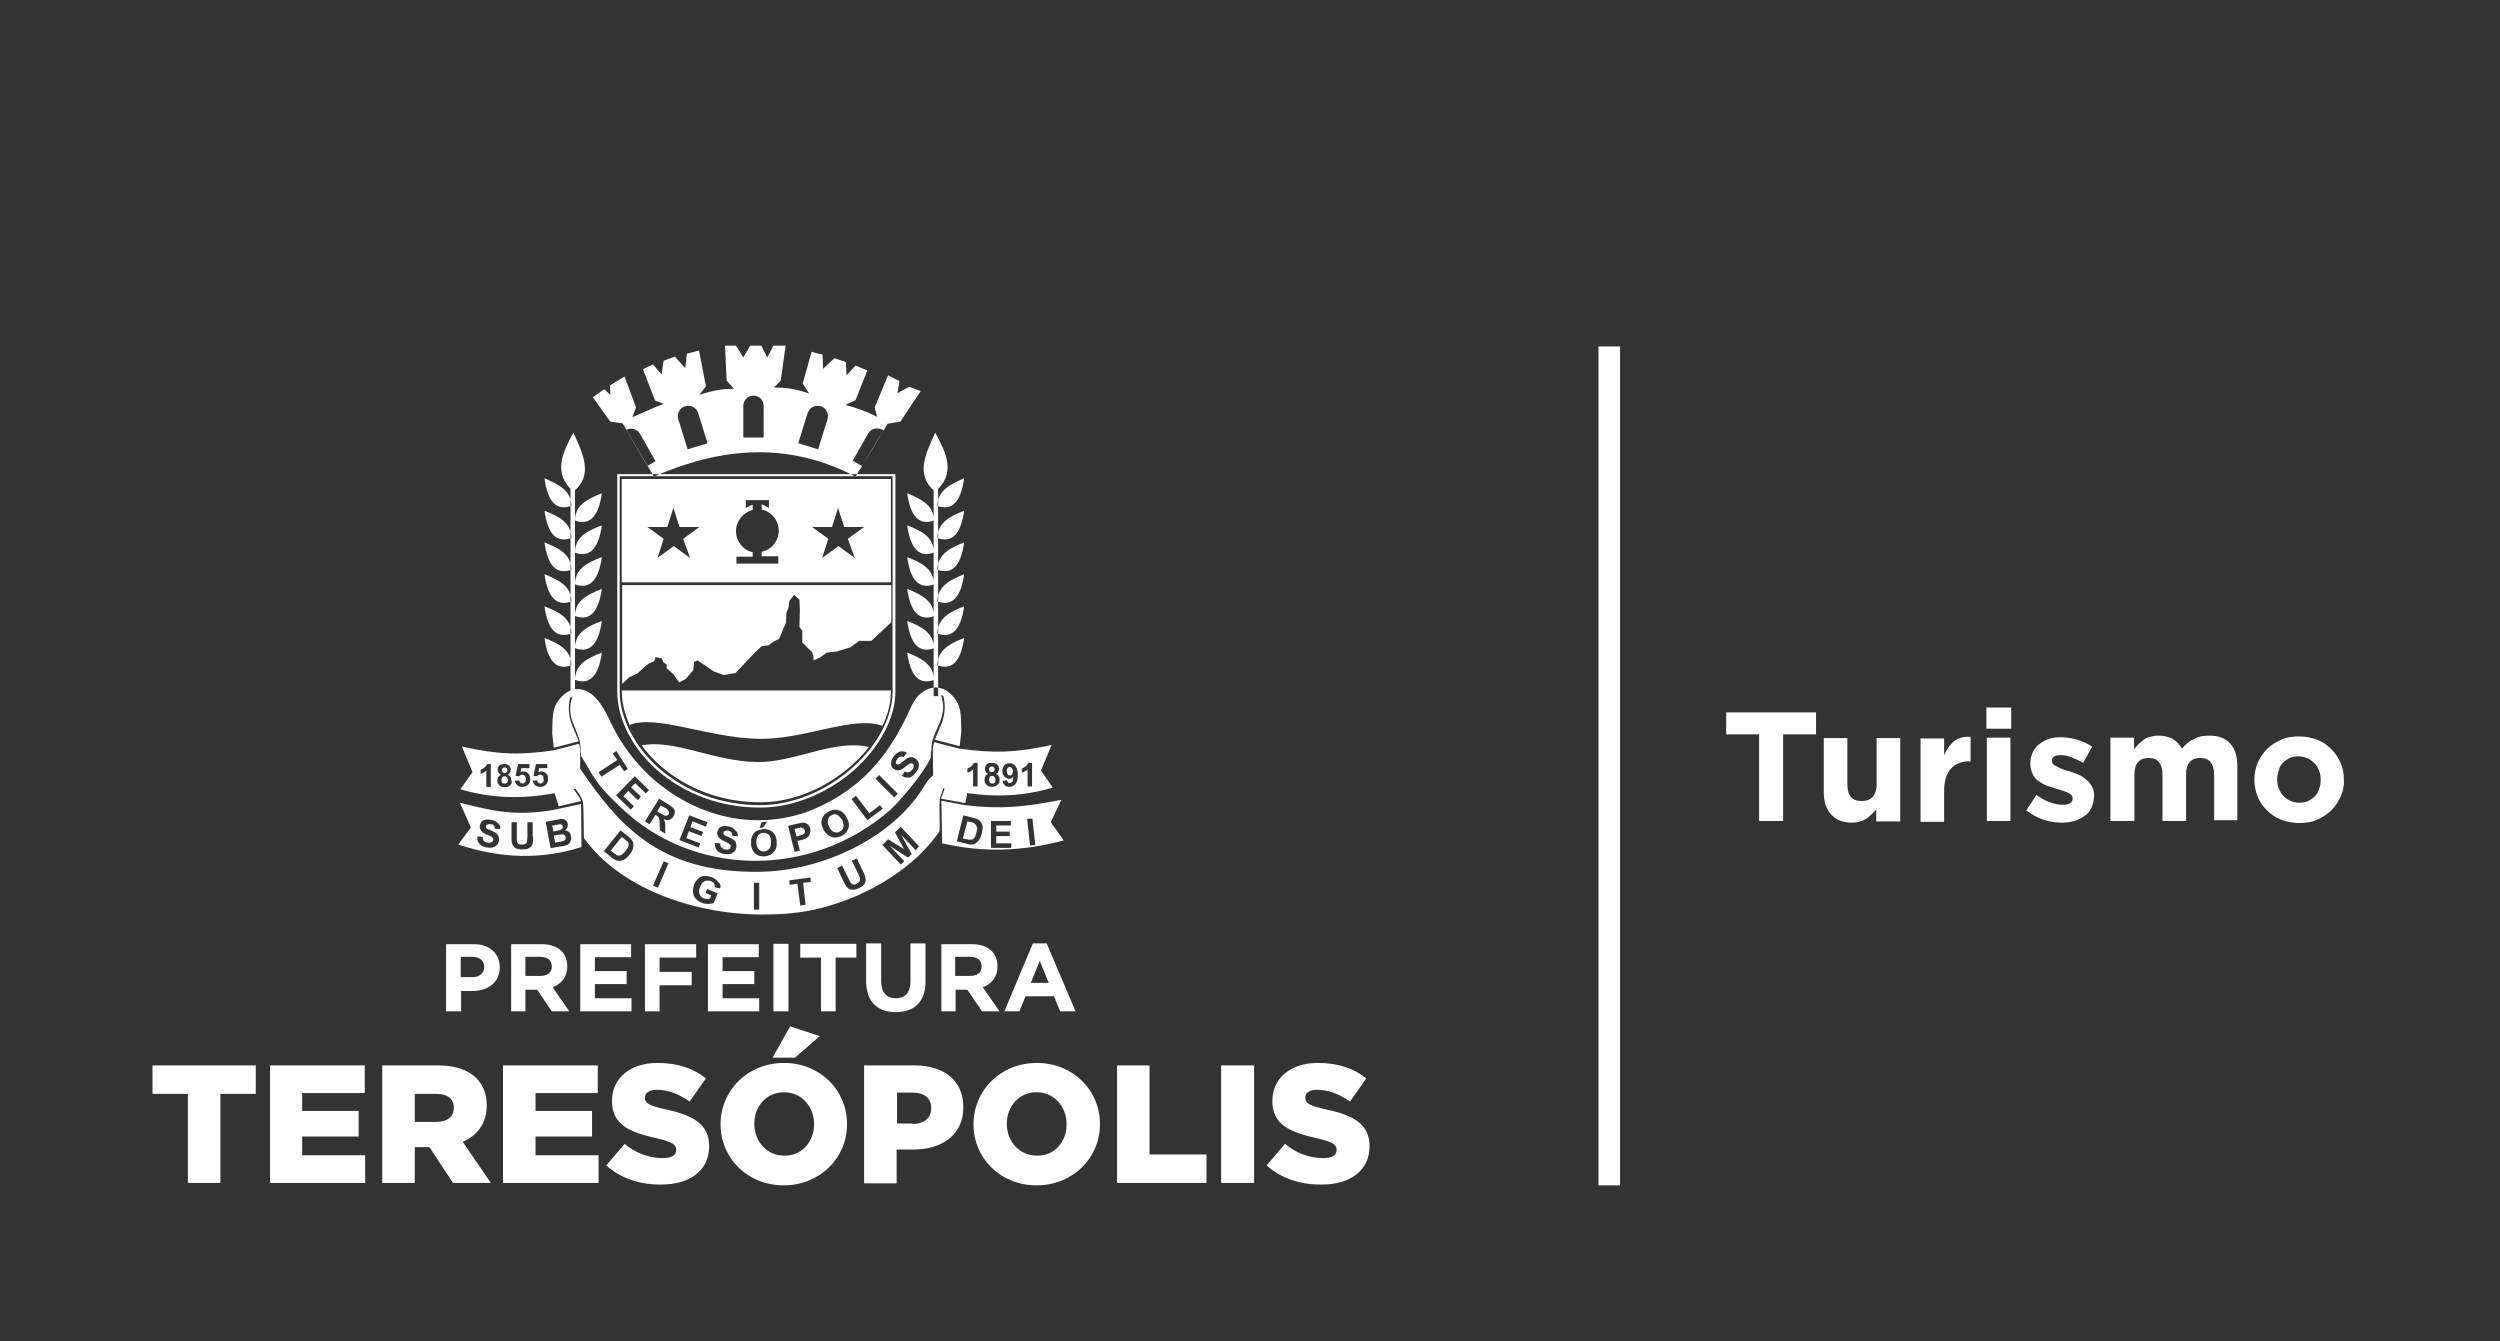 <svg xmlns="http://www.w3.org/2000/svg" xmlns:xlink="http://www.w3.org/1999/xlink" id="Modo_de_isolamento" x="0px" y="0px" viewBox="0 0 614.8 329.9" style="enable-background:new 0 0 614.8 329.9;" xml:space="preserve"><rect x="0" y="0" width="614.8" height="329.9" fill="#333333" stroke="none"/> <style type="text/css"> .st0{fill:#FFFFFF;} </style> <g> <g> <path class="st0" d="M438.5,180.6v21.3h-5.9v-21.3h-8.1v-5.4h22.1v5.4H438.5z"></path> </g> <g> <path class="st0" d="M461.4,201.9V199c-0.3,0.4-0.7,0.9-1.1,1.2c-0.4,0.4-0.8,0.8-1.3,1.1s-1,0.6-1.6,0.7c-0.6,0.2-1.2,0.3-2,0.3 c-2.2,0-3.9-0.7-5.1-2c-1.2-1.3-1.8-3.2-1.8-5.6v-13.2h5.8v11.4c0,1.4,0.3,2.4,0.9,3.1c0.6,0.7,1.5,1,2.6,1s2-0.3,2.7-1 c0.6-0.7,1-1.7,1-3.1v-11.4h5.8v20.5H461.4z"></path> <path class="st0" d="M484.4,187.2c-1.9,0-3.5,0.6-4.6,1.8c-1.1,1.2-1.7,3-1.7,5.5v7.6h-5.8v-20.5h5.8v4.1c0.6-1.4,1.4-2.5,2.4-3.4 c1-0.8,2.4-1.2,4.1-1.1v6.1H484.4z"></path> <path class="st0" d="M488.5,179.2v-5.2h6.1v5.2H488.5z M488.6,201.9v-20.5h5.8v20.5H488.6z"></path> <path class="st0" d="M514.3,198.7c-0.4,0.8-0.9,1.5-1.7,2s-1.5,0.9-2.5,1.2c-1,0.3-2,0.4-3.1,0.4c-1.5,0-2.9-0.2-4.4-0.7 c-1.5-0.5-3-1.3-4.3-2.3l2.5-3.8c1.1,0.8,2.2,1.4,3.3,1.8c1.1,0.4,2.1,0.6,3.1,0.6c0.8,0,1.5-0.1,1.9-0.4c0.4-0.3,0.6-0.6,0.6-1.1 v-0.1c0-0.3-0.1-0.6-0.3-0.8c-0.2-0.2-0.5-0.4-0.9-0.6c-0.4-0.2-0.8-0.3-1.4-0.5c-0.5-0.2-1-0.3-1.6-0.5c-0.7-0.2-1.4-0.5-2.2-0.7 c-0.7-0.3-1.4-0.7-2-1.1c-0.6-0.5-1.1-1-1.4-1.7s-0.6-1.5-0.6-2.5v-0.1c0-1,0.2-2,0.6-2.8s0.9-1.5,1.6-2c0.7-0.6,1.5-1,2.4-1.3 s1.9-0.4,2.9-0.4c1.3,0,2.6,0.2,4,0.6s2.6,1,3.7,1.7l-2.2,4c-1-0.6-2-1-3-1.4s-1.8-0.5-2.6-0.5c-0.7,0-1.2,0.1-1.6,0.4 c-0.4,0.3-0.5,0.6-0.5,1v0.1c0,0.3,0.1,0.5,0.3,0.7c0.2,0.2,0.5,0.4,0.9,0.6c0.4,0.2,0.8,0.4,1.3,0.6c0.5,0.2,1,0.4,1.6,0.5 c0.7,0.2,1.4,0.5,2.2,0.8s1.4,0.7,2,1.2c0.6,0.5,1.1,1,1.5,1.7c0.4,0.7,0.6,1.5,0.6,2.4v0.1C514.9,196.9,514.7,197.8,514.3,198.7z "></path> <path class="st0" d="M544.5,201.9v-11.4c0-1.4-0.3-2.4-0.9-3.1c-0.6-0.7-1.4-1-2.5-1s-2,0.3-2.6,1c-0.6,0.7-0.9,1.7-0.9,3.1v11.4 h-5.8v-11.4c0-1.4-0.3-2.4-0.9-3.1c-0.6-0.7-1.4-1-2.5-1c-1.1,0-2,0.3-2.6,1c-0.6,0.7-0.9,1.7-0.9,3.1v11.4H519v-20.5h5.8v2.9 c0.3-0.4,0.7-0.9,1.1-1.3c0.4-0.4,0.8-0.7,1.3-1.1s1-0.6,1.6-0.7c0.6-0.2,1.3-0.3,2-0.3c1.3,0,2.5,0.3,3.5,0.8 c1,0.6,1.7,1.4,2.3,2.4c0.9-1.1,1.9-1.9,3-2.4c1.1-0.6,2.3-0.8,3.7-0.8c2.2,0,3.9,0.6,5.1,1.9c1.2,1.3,1.8,3.1,1.8,5.6v13.3H544.5 z"></path> <path class="st0" d="M575.6,195.9c-0.6,1.3-1.3,2.4-2.3,3.4c-1,1-2.2,1.7-3.5,2.3s-2.8,0.8-4.4,0.8c-1.6,0-3-0.3-4.4-0.8 c-1.3-0.5-2.5-1.3-3.5-2.3c-1-1-1.8-2.1-2.3-3.4s-0.8-2.7-0.8-4.1v-0.1c0-1.5,0.3-2.9,0.8-4.1c0.6-1.3,1.3-2.4,2.3-3.4 c1-1,2.2-1.7,3.5-2.3c1.3-0.6,2.8-0.8,4.4-0.8c1.6,0,3,0.3,4.4,0.8c1.3,0.5,2.5,1.3,3.5,2.3c1,1,1.7,2.1,2.3,3.4 c0.6,1.3,0.8,2.7,0.8,4.1v0.1C576.5,193.2,576.2,194.6,575.6,195.9z M570.7,191.7c0-0.8-0.1-1.5-0.4-2.2c-0.3-0.7-0.6-1.3-1.1-1.8 s-1.1-0.9-1.7-1.2c-0.7-0.3-1.4-0.5-2.2-0.5c-0.8,0-1.6,0.1-2.2,0.4c-0.6,0.3-1.2,0.7-1.7,1.2c-0.5,0.5-0.8,1.1-1,1.8 c-0.2,0.7-0.4,1.4-0.4,2.2v0.1c0,0.8,0.1,1.5,0.4,2.2c0.3,0.7,0.6,1.3,1.1,1.8s1,0.9,1.7,1.2c0.6,0.3,1.4,0.5,2.2,0.5 c0.8,0,1.6-0.1,2.2-0.4c0.6-0.3,1.2-0.7,1.7-1.2s0.8-1.1,1-1.8C570.6,193.3,570.7,192.6,570.7,191.7L570.7,191.7z"></path> </g> <rect x="393.1" y="85.2" class="st0" width="5.3" height="206.3"></rect> <path class="st0" d="M253.5,241.7l2.2-5.4l2.2,5.4H253.5z M247,248.7h3.7l1.5-3.7h7l1.5,3.7h3.8l-7.1-16.7h-3.4L247,248.7z M234.9,240.1v-4.8h3.6c1.8,0,2.9,0.8,2.9,2.4v0c0,1.4-1,2.3-2.8,2.3H234.9z M231.3,248.7h3.7v-5.3h2.9l3.6,5.3h4.3l-4.1-5.9 c2.1-0.8,3.6-2.5,3.6-5.1v0c0-1.6-0.5-2.9-1.4-3.8c-1.1-1.1-2.7-1.7-4.8-1.7h-7.6V248.7z M220.3,248.9c4.5,0,7.3-2.5,7.3-7.5v-9.4 h-3.7v9.5c0,2.6-1.4,4-3.6,4c-2.2,0-3.6-1.4-3.6-4.1v-9.4h-3.7v9.5C213.1,246.4,215.8,248.9,220.3,248.9z M201.8,248.7h3.7v-13.2 h5.1v-3.4h-13.8v3.4h5.1V248.7z M190.2,248.7h3.7v-16.6h-3.7V248.7z M174.1,248.7h12.6v-3.2h-9v-3.5h7.8v-3.2h-7.8v-3.4h8.9v-3.2 h-12.5V248.7z M158.5,248.7h3.7v-6.4h7.9v-3.3h-7.9v-3.5h9v-3.3h-12.6V248.7z M142.7,248.7h12.6v-3.2h-9v-3.5h7.8v-3.2h-7.8v-3.4 h8.9v-3.2h-12.5V248.7z M129.2,240.1v-4.8h3.6c1.8,0,2.9,0.8,2.9,2.4v0c0,1.4-1,2.3-2.8,2.3H129.2z M125.5,248.7h3.7v-5.3h2.9 l3.6,5.3h4.3l-4.1-5.9c2.1-0.8,3.6-2.5,3.6-5.1v0c0-1.6-0.5-2.9-1.4-3.8c-1.1-1.1-2.7-1.7-4.8-1.7h-7.6V248.7z M113.3,240.4v-5.1 h2.8c1.8,0,3,0.9,3,2.5v0c0,1.4-1.1,2.5-2.9,2.5H113.3z M109.7,248.7h3.7v-5h2.8c3.7,0,6.7-2,6.7-5.8v0c0-3.4-2.4-5.7-6.4-5.7h-6.8 V248.7z M136.3,184.5c-8.8,1.3-14,1-22.7-0.9l2.6,6.3l-3,4.2c10.3,3,19.2,2.2,29.4-0.4l0.1-9.3l-0.3-1.5L136.3,184.5z M120.7,193.5 L120.7,193.5h-1.1v-4c-0.4,0.4-0.9,0.6-1.4,0.8v-1c0.3-0.1,0.6-0.3,0.9-0.5c0.3-0.3,0.6-0.6,0.7-0.9h0.9V193.5z M125.5,193.1 L125.5,193.1c-0.3,0.3-0.8,0.5-1.3,0.5c-0.5,0-0.9-0.1-1.3-0.4c-0.4-0.3-0.6-0.8-0.6-1.3c0-0.3,0.1-0.6,0.2-0.8 c0.2-0.3,0.4-0.4,0.7-0.6c-0.3-0.1-0.5-0.3-0.6-0.5c-0.1-0.2-0.2-0.4-0.2-0.7c0-0.4,0.1-0.8,0.4-1c0.3-0.3,0.7-0.4,1.2-0.4 c0.5,0,0.9,0.1,1.2,0.4c0.3,0.3,0.4,0.6,0.4,1c0,0.3-0.1,0.5-0.2,0.7c-0.1,0.2-0.3,0.4-0.6,0.5c0.3,0.1,0.5,0.3,0.7,0.5 c0.2,0.2,0.2,0.5,0.2,0.8C126,192.3,125.8,192.8,125.5,193.1z M130,192.8L130,192.8c-0.4,0.5-0.9,0.7-1.5,0.7 c-0.5,0-0.9-0.1-1.3-0.4c-0.3-0.3-0.5-0.7-0.6-1.1l1.1-0.1c0,0.2,0.1,0.4,0.3,0.6c0.2,0.1,0.3,0.2,0.5,0.2c0.2,0,0.4-0.1,0.6-0.3 c0.2-0.2,0.2-0.5,0.2-0.8c0-0.3-0.1-0.6-0.2-0.8c-0.2-0.2-0.4-0.3-0.6-0.3c-0.3,0-0.6,0.1-0.8,0.4l-0.9-0.1l0.6-2.9h2.8v1h-2 l-0.2,1c0.2-0.1,0.5-0.2,0.7-0.2c0.5,0,0.9,0.2,1.2,0.5c0.3,0.3,0.5,0.8,0.5,1.4C130.4,192.1,130.3,192.5,130,192.8z M134.4,192.8 L134.4,192.8c-0.4,0.5-0.9,0.7-1.5,0.7c-0.5,0-0.9-0.1-1.3-0.4c-0.3-0.3-0.5-0.7-0.6-1.1l1.1-0.1c0,0.2,0.1,0.4,0.3,0.6 c0.1,0.1,0.3,0.2,0.5,0.2c0.2,0,0.4-0.1,0.6-0.3c0.2-0.2,0.2-0.5,0.2-0.8c0-0.3-0.1-0.6-0.2-0.8c-0.2-0.2-0.4-0.3-0.6-0.3 c-0.3,0-0.6,0.1-0.8,0.4l-0.9-0.1l0.6-2.9h2.8v1h-2l-0.2,1c0.2-0.1,0.5-0.2,0.7-0.2c0.5,0,0.9,0.2,1.2,0.5c0.3,0.3,0.5,0.8,0.5,1.4 C134.8,192.1,134.6,192.5,134.4,192.8z M231.4,170.9l0.6,0.3c1.1,4.7-0.8,7.3-2.1,10.7l6.1,1.6l0.4-3.5c-0.1-3.2,0.1-5.8-1.3-7.8 c-2.6-3.8-5.9-3.8-8.5-1.8c-1.2,0.9-2.1,2.3-2.8,4c-5.4,12-12.7,20.5-25.7,25.4c-3.7,1.2-7.5,1.9-11.3,1.9 c-13.7,0.2-28.9-8.1-36.5-23.8c-1.3-2.8-2.7-5.5-4.7-7.1c-2.6-2-5.9-2-8.5,1.8c-1.4,2-1.2,4.6-1.3,7.8l0.4,3.5l6.1-1.6 c-1.2-3.4-3.2-6-2.1-10.7l0.6-0.3c-1.7,4.5,0.7,7.1,1.7,10.7c0.3,1,0.3,2.8,0.4,3.9c1.7,2.7,3.1,5.6,5.3,8.1c1.3,1.5,2.8,3,4.2,4.3 c17.8,17.4,46.9,18,66.5,0.9c2.4-2.2,8-8.7,9.9-12.7c0.2-0.4,0-1.4,0.2-1.7c0.1-1,0.1-2.1,0.4-3C230.7,178,233,175.4,231.4,170.9z M187.3,202.2L187.3,202.2l1.4-0.1l-1.1,1.4l-0.8,0.1L187.3,202.2z M147.9,191L147.9,191l-0.7-1.1l4.6-3l-1.1-1.6l0.9-0.6l2.8,4.4 l-0.9,0.6l-1.1-1.6L147.9,191z M156.9,196.8L156.9,196.8l-2.4-2.3l-1.2,1.3l2.6,2.5l-0.8,0.8l-3.6-3.5l4.6-4.7l3.5,3.4l-0.8,0.8 l-2.6-2.5l-1,1l2.4,2.3L156.9,196.8z M165.6,200.8L165.6,200.8c-0.3,0.4-0.6,0.7-1,0.8c-0.4,0.1-0.9,0.1-1.4-0.2 c0.2,0.3,0.3,0.6,0.3,0.8c0.1,0.3,0.1,0.7,0.1,1.3l0,1.5l-1.3-0.8l-0.1-1.7c0-0.6,0-1-0.1-1.2c0-0.2-0.1-0.3-0.2-0.4 c-0.1-0.1-0.3-0.3-0.5-0.4l-0.2-0.1l-1.5,2.3l-1.1-0.7l3.5-5.6l2.4,1.5c0.6,0.4,1,0.7,1.2,1c0.2,0.3,0.3,0.6,0.3,0.9 C165.9,200.1,165.8,200.4,165.6,200.8z M173.6,203.3L173.6,203.3l-3.3-1.3l-0.5,1.4l3.1,1.2l-0.4,1l-3.1-1.2l-0.6,1.7l3.4,1.3 l-0.4,1l-4.7-1.8l2.4-6.1l4.5,1.7L173.6,203.3z M181.4,205.7L181.4,205.7l-1.3-0.2c0-0.3-0.1-0.6-0.2-0.8c-0.2-0.2-0.4-0.3-0.8-0.4 c-0.4-0.1-0.7,0-0.9,0.1c-0.2,0.1-0.2,0.2-0.3,0.4c0,0.2,0,0.3,0.1,0.4c0.1,0.2,0.5,0.4,1.1,0.6c0.6,0.3,1.1,0.5,1.3,0.7 c0.3,0.2,0.5,0.5,0.6,0.8c0.1,0.3,0.1,0.7,0.1,1.1c-0.1,0.4-0.2,0.7-0.5,1c-0.3,0.3-0.6,0.5-1,0.6c-0.4,0.1-0.9,0.1-1.5,0 c-0.8-0.1-1.4-0.4-1.8-0.9c-0.4-0.5-0.5-1.1-0.5-1.8l1.3,0.1c0,0.4,0.1,0.8,0.3,1c0.2,0.2,0.5,0.4,0.9,0.5c0.4,0.1,0.8,0,1-0.1 c0.2-0.1,0.4-0.3,0.4-0.6c0-0.2,0-0.3-0.1-0.4c-0.1-0.1-0.2-0.2-0.4-0.4c-0.1-0.1-0.5-0.2-1-0.5c-0.7-0.3-1.1-0.6-1.4-0.9 c-0.3-0.4-0.5-0.9-0.4-1.4c0.1-0.3,0.2-0.6,0.4-0.9c0.2-0.3,0.5-0.4,0.9-0.5c0.4-0.1,0.8-0.1,1.3,0c0.8,0.1,1.4,0.4,1.7,0.9 C181.4,204.6,181.5,205.1,181.4,205.7z M190.3,209.5L190.3,209.5c-0.5,0.6-1.3,1-2.2,1.1c-1,0.1-1.8-0.2-2.4-0.7 c-0.6-0.6-1-1.4-1-2.4c0-0.7,0-1.2,0.2-1.7c0.1-0.3,0.3-0.7,0.5-0.9c0.2-0.3,0.5-0.5,0.8-0.6c0.4-0.2,0.9-0.3,1.4-0.4 c1-0.1,1.8,0.2,2.4,0.7c0.6,0.6,1,1.4,1,2.4C191.1,208,190.9,208.8,190.3,209.5z M199.2,204.9L199.2,204.9 c-0.1,0.3-0.2,0.6-0.4,0.8c-0.2,0.2-0.4,0.4-0.6,0.5c-0.3,0.1-0.7,0.3-1.3,0.4l-0.8,0.2l0.6,2.4l-1.3,0.3l-1.6-6.4l2.1-0.5 c0.8-0.2,1.3-0.3,1.6-0.3c0.4,0,0.7,0.1,1.1,0.4c0.3,0.3,0.6,0.6,0.7,1.2C199.3,204.3,199.3,204.6,199.2,204.9z M208.6,203.8 L208.6,203.8c-0.3,0.8-0.8,1.4-1.7,1.8c-0.9,0.4-1.7,0.5-2.5,0.2c-0.8-0.3-1.4-0.9-1.9-1.8c-0.3-0.6-0.5-1.2-0.5-1.6 c0-0.4,0-0.7,0.2-1.1c0.1-0.4,0.3-0.7,0.5-0.9c0.3-0.3,0.7-0.6,1.2-0.9c0.9-0.4,1.7-0.5,2.5-0.2c0.8,0.3,1.4,0.9,1.9,1.9 C208.8,202.1,208.9,203,208.6,203.8z M213.3,201.7L213.3,201.7l-3.9-5.2l1.1-0.8l3.3,4.3l2.6-2l0.7,0.9L213.3,201.7z M219.9,196.1 L219.9,196.1l-4.6-4.6l0.9-0.9l4.6,4.6L219.9,196.1z M225.9,188.7L225.9,188.7c-0.1,0.4-0.3,0.8-0.7,1.3c-0.5,0.7-1,1.1-1.6,1.2 c-0.6,0.1-1.2,0-1.8-0.4l0.7-1.1c0.4,0.2,0.7,0.3,1,0.2c0.3-0.1,0.6-0.3,0.8-0.6c0.3-0.3,0.4-0.7,0.4-0.9c0-0.3-0.1-0.5-0.3-0.6 c-0.1-0.1-0.3-0.1-0.4-0.1c-0.1,0-0.3,0.1-0.5,0.2c-0.1,0.1-0.4,0.3-0.9,0.7c-0.6,0.5-1,0.7-1.4,0.8c-0.5,0.1-1,0-1.4-0.3 c-0.3-0.2-0.5-0.5-0.6-0.8c-0.1-0.3-0.1-0.7,0-1.1c0.1-0.4,0.3-0.8,0.6-1.2c0.5-0.7,1-1,1.6-1.2c0.5-0.1,1.1,0,1.6,0.3l-0.8,1.1 c-0.3-0.2-0.6-0.2-0.8-0.1c-0.2,0.1-0.5,0.2-0.7,0.5c-0.2,0.3-0.4,0.6-0.4,0.9c0,0.2,0.1,0.3,0.2,0.4c0.1,0.1,0.3,0.1,0.4,0.1 c0.2,0,0.6-0.3,1.1-0.7c0.5-0.4,0.9-0.7,1.2-0.9c0.3-0.1,0.6-0.2,1-0.2c0.3,0,0.7,0.2,1,0.4c0.3,0.2,0.5,0.5,0.7,0.9 C226,187.9,226,188.3,225.9,188.7z M205.9,200.4c-0.5-0.2-0.9-0.2-1.4,0.1c-0.5,0.2-0.8,0.6-0.9,1.1c-0.1,0.5,0,1.1,0.3,1.7 c0.3,0.7,0.7,1.1,1.2,1.3c0.5,0.2,1,0.2,1.4-0.1c0.5-0.2,0.8-0.6,0.9-1.1c0.1-0.5,0-1.1-0.3-1.8 C206.7,201.1,206.3,200.6,205.9,200.4z M189.1,205.3c-0.4-0.3-0.8-0.5-1.4-0.5c-0.5,0-1,0.3-1.3,0.7c-0.3,0.4-0.4,1-0.4,1.7 c0,0.7,0.3,1.3,0.6,1.7c0.4,0.4,0.8,0.5,1.3,0.5c0.5,0,0.9-0.3,1.3-0.7c0.3-0.4,0.4-1,0.4-1.7C189.6,206.2,189.4,205.7,189.1,205.3 z M163.4,198.6l-0.9-0.5l-0.9,1.4l0.8,0.5c0.5,0.3,0.9,0.5,1.1,0.6c0.2,0,0.3,0,0.5,0c0.1-0.1,0.3-0.2,0.4-0.3 c0.1-0.2,0.2-0.4,0.1-0.6c0-0.2-0.1-0.3-0.3-0.5C164.1,199,163.9,198.8,163.4,198.6z M197.5,203.7c-0.2-0.1-0.4-0.2-0.6-0.2 c-0.2,0-0.5,0.1-0.9,0.2l-0.6,0.2l0.5,1.8l0.7-0.2c0.5-0.1,0.8-0.2,1-0.4c0.2-0.1,0.3-0.2,0.3-0.4c0.1-0.2,0.1-0.3,0-0.5 C197.8,204,197.7,203.8,197.5,203.7z M124.1,190.9c-0.3,0-0.5,0.1-0.6,0.3c-0.1,0.2-0.2,0.4-0.2,0.6c0,0.3,0.1,0.5,0.2,0.7 c0.2,0.2,0.3,0.2,0.6,0.2c0.2,0,0.4-0.1,0.6-0.2c0.1-0.2,0.2-0.4,0.2-0.7c0-0.3-0.1-0.5-0.2-0.6C124.5,191,124.3,190.9,124.1,190.9 z M124.1,190.1c0.2,0,0.4-0.1,0.5-0.2c0.1-0.1,0.2-0.3,0.2-0.5c0-0.2-0.1-0.4-0.2-0.5c-0.1-0.1-0.3-0.2-0.5-0.2 c-0.2,0-0.4,0.1-0.5,0.2c-0.1,0.1-0.2,0.3-0.2,0.5c0,0.2,0.1,0.4,0.2,0.5C123.7,190,123.9,190.1,124.1,190.1z M243.9,189.9 c0.2,0,0.4-0.1,0.5-0.2c0.1-0.1,0.2-0.3,0.2-0.5c0-0.2-0.1-0.4-0.2-0.5c-0.1-0.1-0.3-0.2-0.5-0.2c-0.2,0-0.4,0.1-0.5,0.2 c-0.1,0.1-0.2,0.3-0.2,0.5c0,0.2,0.1,0.4,0.2,0.5C243.6,189.9,243.7,189.9,243.9,189.9z M256,189.5l2.6-6.3 c-8.7,1.9-13.9,2.1-22.7,0.9l-6.2-1.6l-0.3,1.5l0.1,9.3c10.2,2.6,19.1,3.4,29.4,0.4L256,189.5z M240.4,193.4L240.4,193.4h-1.1v-4.2 c-0.4,0.4-0.9,0.7-1.4,0.8v-1c0.3-0.1,0.6-0.3,0.9-0.5c0.3-0.3,0.6-0.6,0.7-0.9h0.9V193.4z M245.3,193L245.3,193 c-0.3,0.3-0.8,0.5-1.3,0.5c-0.5,0-1-0.1-1.3-0.4c-0.4-0.3-0.6-0.8-0.6-1.3c0-0.3,0.1-0.6,0.2-0.9c0.2-0.3,0.4-0.5,0.7-0.6 c-0.3-0.1-0.5-0.3-0.6-0.5c-0.1-0.2-0.2-0.4-0.2-0.7c0-0.4,0.2-0.8,0.4-1.1c0.3-0.3,0.7-0.4,1.3-0.4c0.5,0,1,0.1,1.3,0.4 c0.3,0.3,0.5,0.6,0.5,1.1c0,0.3-0.1,0.5-0.2,0.7c-0.1,0.2-0.3,0.4-0.6,0.5c0.3,0.1,0.6,0.3,0.7,0.6c0.2,0.2,0.2,0.5,0.2,0.8 C245.9,192.3,245.7,192.7,245.3,193z M249.7,192.8L249.7,192.8c-0.4,0.5-0.9,0.7-1.5,0.7c-0.5,0-0.8-0.1-1.1-0.4 c-0.3-0.2-0.5-0.6-0.5-1.1l1.1-0.1c0,0.2,0.1,0.4,0.2,0.5c0.1,0.1,0.3,0.2,0.4,0.2c0.2,0,0.4-0.1,0.6-0.3c0.2-0.2,0.3-0.6,0.3-1.3 c-0.3,0.3-0.6,0.5-1,0.5c-0.5,0-0.8-0.2-1.2-0.5c-0.3-0.4-0.5-0.8-0.5-1.4c0-0.6,0.2-1.1,0.5-1.4c0.3-0.4,0.8-0.5,1.3-0.5 c0.6,0,1.1,0.2,1.4,0.7c0.4,0.5,0.6,1.2,0.6,2.2C250.3,191.6,250.1,192.4,249.7,192.8z M253.8,193.4L253.8,193.4h-1.1v-4.2 c-0.4,0.4-0.9,0.7-1.4,0.8v-1c0.3-0.1,0.6-0.3,0.9-0.5c0.3-0.3,0.6-0.6,0.7-0.9h0.9V193.4z M244,190.8c-0.3,0-0.5,0.1-0.6,0.3 c-0.1,0.2-0.2,0.4-0.2,0.6c0,0.3,0.1,0.5,0.2,0.7c0.2,0.2,0.3,0.3,0.6,0.3c0.2,0,0.4-0.1,0.6-0.2c0.2-0.2,0.2-0.4,0.2-0.7 c0-0.3-0.1-0.5-0.2-0.6C244.4,190.9,244.2,190.8,244,190.8z M248.3,188.6c-0.2,0-0.4,0.1-0.5,0.2c-0.1,0.2-0.2,0.4-0.2,0.8 c0,0.4,0.1,0.6,0.2,0.8c0.1,0.2,0.3,0.3,0.6,0.3c0.2,0,0.4-0.1,0.5-0.3c0.1-0.2,0.2-0.4,0.2-0.7c0-0.4-0.1-0.6-0.2-0.8 C248.7,188.7,248.5,188.6,248.3,188.6z M153.4,206.2l-0.5-0.4l-2.7,3.4l0.8,0.6c0.3,0.2,0.5,0.4,0.7,0.5c0.2,0.1,0.4,0.1,0.6,0.1 c0.2,0,0.4-0.1,0.7-0.3c0.3-0.2,0.5-0.5,0.9-0.9c0.3-0.4,0.5-0.7,0.6-1c0.1-0.3,0.1-0.5,0.1-0.7c0-0.2-0.1-0.4-0.3-0.6 C154.1,206.8,153.8,206.6,153.4,206.2z M231.5,188.9c0.1-0.1,0.2-0.3,0.4-0.4l-0.6-0.2C231.3,188.6,231.4,188.7,231.5,188.9z M258.4,202.2l2.6-5.5c-8.8,1.7-14.8,2.4-23.7,1.3l-5.8-1.1l0.2,10.5c10.2,2.3,19.5,2,29.9-0.7L258.4,202.2z M241.4,205.1 L241.4,205.1c-0.1,0.5-0.3,1-0.5,1.3c-0.3,0.4-0.6,0.7-1,1c-0.3,0.2-0.6,0.3-1,0.3c-0.3,0-0.7,0-1.2-0.2l-2.4-0.6l1.6-6.4l2.4,0.6 c0.5,0.1,0.9,0.3,1.2,0.4c0.3,0.2,0.6,0.5,0.8,0.8c0.2,0.3,0.3,0.7,0.4,1.2C241.6,204,241.5,204.5,241.4,205.1z M248.7,208.5 L248.7,208.5h-5v-6.6h4.9v1.1H245v1.5h3.3v1.1H245v1.8h3.7V208.5z M253.3,207.9L253.3,207.9l-0.7-6.5l1.3-0.1l0.7,6.5L253.3,207.9z M136,199.2c-9,1.5-14.3,0.4-22.9-1.8l2.7,6.1l-3.1,4.2c10.4,3.4,20.2,3.8,30.3,0.6l-0.1-10.6L136,199.2z M123,203.9L123,203.9 l-1.3-0.1c0-0.3-0.1-0.6-0.2-0.8c-0.2-0.2-0.4-0.3-0.8-0.3c-0.4-0.1-0.7,0-0.9,0.1c-0.2,0.1-0.2,0.2-0.3,0.4c0,0.2,0,0.3,0.1,0.4 c0.1,0.2,0.5,0.4,1.1,0.6c0.6,0.3,1.1,0.5,1.3,0.7c0.3,0.2,0.5,0.5,0.6,0.8c0.1,0.3,0.2,0.7,0.1,1.1c-0.1,0.4-0.2,0.7-0.5,1 c-0.3,0.3-0.6,0.5-1,0.6c-0.4,0.1-0.9,0.1-1.5,0c-0.8-0.1-1.4-0.4-1.8-0.9c-0.4-0.4-0.6-1-0.5-1.8l1.3,0.1c0,0.4,0.1,0.8,0.3,1 c0.2,0.2,0.5,0.4,0.9,0.4c0.4,0.1,0.8,0,1-0.1c0.2-0.1,0.4-0.3,0.4-0.6c0-0.2,0-0.3-0.1-0.4c-0.1-0.1-0.2-0.2-0.4-0.4 c-0.1-0.1-0.5-0.2-1-0.4c-0.7-0.3-1.1-0.6-1.4-0.9c-0.3-0.4-0.5-0.9-0.4-1.4c0.1-0.3,0.2-0.6,0.4-0.9c0.2-0.3,0.5-0.4,0.9-0.5 c0.4-0.1,0.8-0.1,1.3,0c0.8,0.1,1.4,0.4,1.8,0.8C123,202.8,123.1,203.3,123,203.9z M131.1,205.7L131.1,205.7c0,0.8,0,1.3-0.1,1.7 c-0.1,0.3-0.2,0.6-0.4,0.8c-0.2,0.2-0.5,0.4-0.8,0.5c-0.3,0.1-0.7,0.2-1.3,0.2c-0.6,0-1.1-0.1-1.4-0.2c-0.3-0.1-0.6-0.3-0.8-0.6 c-0.2-0.2-0.3-0.5-0.4-0.7c-0.1-0.4-0.1-0.9-0.1-1.7v-3.5h1.3v3.6c0,0.6,0,0.9,0,1.1c0.1,0.3,0.2,0.5,0.4,0.6 c0.2,0.2,0.5,0.2,0.9,0.2c0.4,0,0.7-0.1,0.9-0.2c0.2-0.2,0.3-0.3,0.3-0.6c0-0.2,0.1-0.6,0.1-1.1v-3.6h1.3V205.7z M140.4,206.6 L140.4,206.6c-0.1,0.3-0.2,0.6-0.4,0.8c-0.2,0.2-0.5,0.4-0.8,0.5c-0.2,0.1-0.7,0.2-1.6,0.3l-2.2,0.4l-1.2-6.5l2.6-0.5 c0.5-0.1,0.9-0.1,1.2-0.2c0.3,0,0.5,0,0.7,0.1c0.2,0.1,0.4,0.2,0.6,0.4c0.2,0.2,0.3,0.4,0.3,0.7c0.1,0.3,0,0.6-0.1,0.9 c-0.1,0.3-0.3,0.5-0.6,0.7c0.4,0,0.8,0.2,1,0.4c0.3,0.2,0.4,0.5,0.5,0.9C140.5,206,140.5,206.3,140.4,206.6z M138.9,205.4 c-0.1-0.1-0.3-0.2-0.5-0.2c-0.2,0-0.6,0-1.2,0.1l-1,0.2l0.3,1.7l1.2-0.2c0.5-0.1,0.8-0.2,0.9-0.2c0.2-0.1,0.3-0.2,0.4-0.3 c0.1-0.2,0.1-0.4,0.1-0.6C139.1,205.7,139,205.5,138.9,205.4z M137.8,204.1c0.2-0.1,0.4-0.2,0.5-0.3c0.1-0.2,0.1-0.3,0.1-0.5 c0-0.2-0.1-0.4-0.3-0.5c-0.1-0.1-0.3-0.1-0.5-0.1c-0.1,0-0.5,0.1-1.1,0.2l-0.7,0.1l0.3,1.5l0.9-0.2 C137.4,204.2,137.7,204.1,137.8,204.1z M229.6,190.6c-1.2,0.8-1.9,2.1-2.8,3.5c-7.6,11.9-24.4,20.1-40.1,20.3 c-24.8,0.3-34.8-11.7-44.6-26.2c-1.7-2.6-2.7-1.7-5.4,1.6c-1.9,2.4,0,5.8,0.7,8.5l5.5-1.3c-1.2-3-4.1-4-3-8.1l0.6-0.2 c-1.7,4,1.8,5.1,2.8,8.3c0.3,0.8,0.2,8.2,0.3,9.1c8.6,12,26.3,18.7,43.6,18.8c4.9,0,9.9-0.3,15.1-1.7c11.5-3,22.7-9.9,28.7-18.7 c0.3-0.6-0.2-7.2,0.2-8.4c1-3,1.7-3.7,0.3-7.2C231,189.4,230.4,190.1,229.6,190.6z M155.6,208.9L155.6,208.9 c-0.2,0.4-0.4,0.9-0.8,1.3c-0.3,0.4-0.7,0.7-1,1c-0.4,0.3-0.9,0.4-1.3,0.5c-0.3,0-0.7,0-1.1-0.2c-0.3-0.1-0.6-0.3-1-0.6l-1.9-1.6 l4.1-5.1l1.9,1.5c0.4,0.3,0.7,0.6,0.9,0.9c0.2,0.3,0.4,0.7,0.4,1.1C155.8,208.1,155.7,208.5,155.6,208.9z M161.8,218.3L161.8,218.3 l-1.2-0.5l2.6-6l1.2,0.5L161.8,218.3z M177.1,218.5L177.1,218.5l-1.3-0.3c0-0.3,0-0.6-0.2-0.9c-0.2-0.3-0.4-0.5-0.8-0.6 c-0.5-0.2-1-0.2-1.5,0c-0.5,0.2-0.8,0.6-1.1,1.3c-0.3,0.7-0.4,1.3-0.2,1.8c0.2,0.5,0.5,0.9,1,1.1c0.3,0.1,0.5,0.2,0.8,0.2 c0.3,0,0.6,0,0.8-0.1l0.3-0.8l-1.4-0.6l0.4-1l2.6,1.1l-1,2.4c-0.4,0.1-0.8,0.2-1.4,0.2c-0.6,0-1.1-0.1-1.6-0.3 c-0.6-0.3-1.1-0.6-1.5-1.1c-0.4-0.5-0.5-1-0.6-1.6c0-0.6,0.1-1.2,0.3-1.8c0.3-0.6,0.6-1.1,1.1-1.5c0.5-0.4,1-0.6,1.6-0.6 c0.5,0,1,0.1,1.6,0.3c0.7,0.3,1.3,0.7,1.6,1.2C177.2,217.4,177.3,217.9,177.1,218.5z M186.7,223.7L186.7,223.7h-1.3v-6.6h1.3V223.7 z M198.1,222.5L198.1,222.5l-1.3,0.2l-0.7-5.4l-1.9,0.3l-0.1-1.1l5.2-0.7l0.1,1.1l-1.9,0.2L198.1,222.5z M212.8,216.9L212.8,216.9 c-0.1,0.3-0.2,0.6-0.5,0.8c-0.2,0.3-0.6,0.5-1.1,0.7c-0.6,0.3-1,0.4-1.4,0.4c-0.4,0-0.7,0-0.9-0.2c-0.3-0.1-0.5-0.3-0.7-0.5 c-0.2-0.3-0.5-0.8-0.8-1.4l-1.5-3.2l1.2-0.6l1.6,3.2c0.2,0.5,0.4,0.8,0.5,1c0.2,0.2,0.4,0.4,0.6,0.4c0.3,0.1,0.6,0,0.9-0.2 c0.3-0.2,0.6-0.4,0.7-0.6c0.1-0.2,0.1-0.4,0.1-0.7c-0.1-0.2-0.2-0.6-0.4-1l-1.6-3.3l1.2-0.6l1.5,3.1c0.3,0.7,0.6,1.2,0.6,1.6 C212.9,216.3,212.9,216.6,212.8,216.9z M225.2,209.1L225.2,209.1l-3.6-3.8l2.6,4.7l-0.9,0.9l-4.5-2.9l3.6,3.8l-0.9,0.8l-4.5-4.8 l1.4-1.4l3.9,2.4l-2.2-4.1l1.4-1.4l4.5,4.8L225.2,209.1z M240,202.9c-0.1-0.2-0.3-0.3-0.5-0.5c-0.2-0.1-0.5-0.2-1-0.3l-0.6-0.1 l-1.1,4.2l1,0.2c0.4,0.1,0.6,0.1,0.8,0.1c0.2,0,0.4,0,0.6-0.1c0.2-0.1,0.3-0.3,0.5-0.5c0.2-0.3,0.3-0.6,0.4-1.1 c0.1-0.5,0.2-0.9,0.2-1.2C240.2,203.3,240.1,203.1,240,202.9z M237.9,194.8c0-2.8-1.5-3.5-2.9-5.3c-1.6-2-2.3-1.8-3.2-0.9l0,0 c1.1,4.1,0.8,4.8-0.4,7.8l6,1.1L237.9,194.8z M223.6,95.1c-1,0.5-1.9,1.1-2.9,1.6c0.2-1,0.3-2,0.5-3c-0.9-0.5-1.9-0.9-2.8-1.4 c-1.1,2.6-2.2,5.3-3.3,7.9c0.2,0.8,0.4,1.5,0.6,2.3c-2.6-1.3-5-2.2-7.8-2.9c0.8-0.4,1.6-0.8,2.5-1.2c1-2.4,1.9-4.9,2.9-7.3 c-1-0.4-1.9-0.8-2.9-1.2c-0.7,0.8-1.5,1.6-2.2,2.4c-0.1-1.1-0.1-2.2-0.2-3.3c-0.9-0.3-1.9-0.6-2.8-0.9c-0.9,0.9-1.9,1.7-2.8,2.6 c0-1.2-0.1-2.3-0.1-3.5c-0.9-0.2-1.8-0.4-2.7-0.7c-0.7,2.6-1.5,5.2-2.2,7.8c0.5,0.8,1.1,1.7,1.6,2.5c-3-1.1-5.5-1.5-8.7-1.5 c0.6-0.6,1.2-1.1,1.7-1.7c0.4-2.9,0.8-5.7,1.2-8.6c-1,0-2,0-3,0c-0.5,1-1,1.9-1.5,2.9c-0.5-1-1-1.9-1.5-2.9c-0.9,0-1.8,0-2.7,0 c-0.6,1-1.1,1.9-1.7,2.9c-0.6-1-1.2-1.9-1.8-2.9c-0.9,0-1.8,0-2.7,0c0.1,2.9,0.3,5.7,0.4,8.6c0.6,0.7,1.2,1.3,1.8,2 c-3.1,0-5.5,0.5-8.5,1.5c0.5-0.7,1.1-1.4,1.6-2.1c-0.6-2.9-1.1-5.9-1.7-8.8c-1,0.3-2,0.5-3,0.8c-0.1,1.2-0.2,2.3-0.4,3.5 c-0.8-0.9-1.7-1.8-2.5-2.8c-0.9,0.3-1.9,0.7-2.8,1c-0.2,1.1-0.3,2.3-0.5,3.4c-0.7-0.8-1.4-1.6-2.1-2.5c-0.8,0.4-1.7,0.8-2.5,1.2 c1,2.6,2,5.1,3,7.7c0.7,0.3,1.4,0.5,2.1,0.8c-2.6,1-5.1,2.2-7.7,3.3c0.3-0.8,0.6-1.6,0.9-2.4c-0.9-2.5-1.9-5.1-2.8-7.6 c-1.2,0.7-2.4,1.4-3.6,2.2c0,0.8,0.1,1.5,0.1,2.3c-0.5-0.5-1-0.9-1.5-1.4c-0.9,0.7-1.9,1.3-2.8,2c1.4,2,2.9,4,4.3,6 c1,0.1,2,0.3,3,0.4c2.6,4.4,5.1,8.7,7.7,13.1c16.3-7.1,32.7-8.8,49.6,0c0.5-0.9,1-1.7,1.6-2.6l-2.3-1.3l3.8-6.7 c0.7-1.2,2.2-1.6,3.5-0.9c0.1,0.1,0.2,0.1,0.3,0.2c0.3-0.6,0.7-1.2,1-1.7c1-0.2,2.1-0.3,3.1-0.5c1.7-2.5,3.3-5,5-7.5 C225.5,95.8,224.5,95.5,223.6,95.1z M159.2,114.6L159.2,114.6l-5.2-8.9c1.2-0.6,2.7-0.2,3.4,1l3.8,6.7L159.2,114.6z M169.1,110.5 L169.1,110.5l-2.3-7.4c-0.4-1.3,0.3-2.8,1.7-3.2c1.3-0.4,2.8,0.3,3.2,1.7l2.3,7.4L169.1,110.5z M187.9,107.6L187.9,107.6h-5.1v-7.8 c0-1.4,1.1-2.5,2.5-2.5c1.4,0,2.5,1.1,2.5,2.5V107.6z M203.5,103.1L203.5,103.1l-2.3,7.4l-4.9-1.5l2.3-7.4c0.4-1.3,1.8-2.1,3.2-1.7 C203.2,100.3,203.9,101.8,203.5,103.1z M211.9,114.7l5.3-8.8C215.5,108.9,213.7,111.8,211.9,114.7L211.9,114.7z M199.7,160.4 l0.3,0.8l0.1,1.2l1.7-0.8l1.5-1.1l2.5-0.3l3.3-1l2.2-1.6h3l4.9-4.6v-9.1h-66.2v24.3l1.7-1.6l2.1-1l1.7-1.6l1.2-0.9l1.2-0.5l0.3-1 l1.5,0.3l0.4,0.9l0.9,0.7l-0.1,0.8l1.7,1.5l1.4,2l1.6-0.8l1.9-2.2l0.2-2l0.8-0.4l2,1.3l2,1.4l2.5,0.9l2.9-0.5l4.6-4.9l1.8-1.7 l1.7-0.2l1.2-0.9l1.4-0.7l1.7-4l0.1-2.4l0.5-1.2l0.2-1.7l1.2-1.5l1.3,1.2l0.1,2.6l-0.1,4.1l0.7,0.9v2.9L199.7,160.4z M219.1,169.4 l-33.1,0L219.1,169.4L219.1,169.4z M152.9,169.5l33.1,0L152.9,169.5v-1.4v0V169.5z M156.8,181.9c-0.2-0.3-0.4-0.6-0.5-0.9 C156.5,181.4,156.6,181.7,156.8,181.9z M216,180.1c-0.2,0.3-0.3,0.6-0.5,0.8C215.7,180.7,215.9,180.4,216,180.1z M157.6,183.2 c-0.2-0.3-0.4-0.6-0.6-0.8C157.2,182.6,157.4,182.9,157.6,183.2z M215.2,181.5c-0.2,0.2-0.3,0.5-0.5,0.7 C214.9,182,215.1,181.7,215.2,181.5z M156.1,180.7c-0.2-0.3-0.3-0.6-0.5-0.9C155.7,180.1,155.9,180.4,156.1,180.7z M186.8,181.7 c11.5,0.1,23-5.8,30.2-3.2c1.4-2.8,2.1-5.8,2.1-8.7h-66.2c0,3.2,0.9,6.5,2.5,9.7c-0.2-0.4-0.4-0.8-0.6-1.2 C161.4,175.6,174.1,181.5,186.8,181.7z M186.3,187.4c-10.6-0.1-20.6-5.7-28.5-4.1c5.7,7.8,16.1,14,29.2,14 c10.4,0,20.7-5.9,26.7-13.6C205.2,181.7,195.5,187.5,186.3,187.4z M216.9,178.5c-0.2,0.4-0.4,0.8-0.6,1.2 C216.5,179.3,216.7,178.9,216.9,178.5z M214.4,182.7c-0.2,0.2-0.3,0.5-0.5,0.7C214,183.2,214.2,183,214.4,182.7z M216.3,179.7 c-0.1,0.1-0.2,0.3-0.2,0.4C216.1,180,216.2,179.9,216.3,179.7z M214.7,182.2c-0.1,0.2-0.3,0.4-0.4,0.5 C214.5,182.6,214.6,182.4,214.7,182.2z M215.5,181c-0.1,0.2-0.2,0.3-0.3,0.5C215.3,181.3,215.4,181.1,215.5,181z M216.9,178.5 C216.9,178.5,216.9,178.5,216.9,178.5C216.9,178.5,216.9,178.5,216.9,178.5z M155.6,179.8c-0.1-0.1-0.1-0.2-0.2-0.3 C155.4,179.6,155.5,179.7,155.6,179.8z M213.6,183.7c0.1-0.1,0.1-0.2,0.2-0.3C213.8,183.5,213.7,183.6,213.6,183.7 C213.6,183.7,213.6,183.7,213.6,183.7z M156.3,181.1c-0.1-0.1-0.1-0.2-0.2-0.4C156.1,180.8,156.2,181,156.3,181.1z M157.7,183.3 L157.7,183.3c0,0-0.1-0.1-0.1-0.1C157.7,183.2,157.7,183.2,157.7,183.3z M157.1,182.3c-0.1-0.1-0.2-0.2-0.2-0.4 C156.9,182.1,157,182.2,157.1,182.3z M140.3,171.2h1.1v-52.9h-1.1V171.2z M230.7,171.2h-1.1v-52.9h1.1V171.2z M186.9,198.6 c-9.6,0-18.6-3.3-25.4-9.3c-6.1-5.4-9.7-12.6-9.7-19.2v-53.5h68.4v53.5c0,6.5-3.9,13.7-10.3,19.4 C203.2,195.3,194.8,198.6,186.9,198.6z M152.4,117.1L152.4,117.1v53c0,6.4,3.6,13.4,9.5,18.7c6.7,5.9,15.5,9.2,25,9.2 c7.8,0,16-3.3,22.5-9c6.3-5.5,10.1-12.6,10.1-18.9v-53H152.4z M152.9,117.8v25.4h66.2v-25.4H152.9z M169.7,137.2L169.7,137.2 l-4-2.9l-4,2.9l1.5-4.7l-4-2.9l4.9,0l1.5-4.7l1.5,4.7l4.9,0l-4,2.9L169.7,137.2z M191.4,136.9L191.4,136.9v1.7h-10.3v-1.7h4v-1.1 c-2.4-0.5-4.1-2.7-4.1-5.2c0-2.5,1.8-4.6,4.1-5.2v-1.3l-1.7,0.8v-1.9h5.7v1.9l-1.8-0.9v1.3c2.4,0.5,4.2,2.6,4.2,5.2 c0,2.6-1.8,4.7-4.2,5.2v1.1H191.4z M210.2,137.2L210.2,137.2l-4-2.9l-4,2.9l1.5-4.7l-4-2.9l4.9,0l1.5-4.7l1.5,4.7l4.9,0l-4,2.9 L210.2,137.2z M141,120.9c5-4,2.4-9.3,0-14.5C138.3,111.4,135.9,116.4,141,120.9z M140.5,124.4c-3.6,1.3-5.8-0.9-6.6-6.8 C137.2,119.1,140.5,120.5,140.5,124.4z M140.5,132.3c-3.6,1.3-5.8-0.9-6.6-6.7C137.2,126.9,140.5,128.4,140.5,132.3z M140.5,140.1 c-3.6,1.3-5.8-0.9-6.6-6.7C137.2,134.7,140.5,136.2,140.5,140.1z M140.5,147.9c-3.6,1.3-5.8-0.9-6.6-6.7 C137.2,142.6,140.5,144,140.5,147.9z M140.5,155.8c-3.6,1.3-5.8-0.9-6.6-6.7C137.2,150.4,140.5,151.9,140.5,155.8z M140.5,163.6 c-3.6,1.3-5.8-0.9-6.6-6.7C137.2,158.2,140.5,159.7,140.5,163.6z M141.4,128c3.6,1.3,5.8-0.9,6.6-6.7 C144.6,122.7,141.4,124.1,141.4,128z M141.4,135.9c3.6,1.3,5.8-0.9,6.6-6.7C144.6,130.5,141.4,131.9,141.4,135.9z M141.4,143.7 c3.6,1.3,5.8-0.9,6.6-6.7C144.6,138.3,141.4,139.8,141.4,143.7z M141.4,151.5c3.6,1.3,5.8-0.9,6.6-6.7 C144.6,146.2,141.4,147.6,141.4,151.5z M141.4,159.4c3.6,1.3,5.8-0.9,6.6-6.7C144.6,154,141.4,155.5,141.4,159.4z M141.4,167.2 c3.6,1.3,5.8-0.9,6.6-6.7C144.6,161.8,141.4,163.3,141.4,167.2z M230,120.9c-5-4-2.4-9.3,0-14.5C232.7,111.4,235.2,116.4,230,120.9 z M230.5,124.4c3.6,1.3,5.8-0.9,6.6-6.8C233.8,119.1,230.6,120.5,230.5,124.4z M230.5,132.3c3.6,1.3,5.8-0.9,6.6-6.7 C233.8,126.9,230.6,128.4,230.5,132.3z M230.5,140.1c3.6,1.3,5.8-0.9,6.6-6.7C233.8,134.7,230.6,136.2,230.5,140.1z M230.5,147.9 c3.6,1.3,5.8-0.9,6.6-6.7C233.8,142.6,230.6,144,230.5,147.9z M230.5,155.8c3.6,1.3,5.8-0.9,6.6-6.7 C233.8,150.4,230.6,151.9,230.5,155.8z M230.5,163.6c3.6,1.3,5.8-0.9,6.6-6.7C233.8,158.2,230.6,159.7,230.5,163.6z M229.7,128 c-3.6,1.3-5.8-0.9-6.6-6.7C226.4,122.7,229.6,124.1,229.7,128z M229.7,135.9c-3.6,1.3-5.8-0.9-6.6-6.7 C226.4,130.5,229.6,131.9,229.7,135.9z M229.7,143.7c-3.6,1.3-5.8-0.9-6.6-6.7C226.4,138.3,229.6,139.8,229.7,143.7z M229.7,151.5 c-3.6,1.3-5.8-0.9-6.6-6.7C226.4,146.2,229.6,147.6,229.7,151.5z M229.7,159.4c-3.6,1.3-5.8-0.9-6.6-6.7 C226.4,154,229.6,155.5,229.7,159.4z M229.7,167.2c-3.6,1.3-5.8-0.9-6.6-6.7C226.4,161.8,229.6,163.3,229.7,167.2z M46.2,269h-8.7 v-7h25.4v7h-8.7v21.9h-8V269z M66.4,262h23.3v6.8H74.3v4.4h13.9v6.3H74.3v4.6h15.5v6.8H66.4V262z M94,262h13.7 c4.4,0,7.5,1.2,9.4,3.1c1.7,1.7,2.6,3.9,2.6,6.7v0.1c0,4.4-2.4,7.4-5.9,8.9l6.9,10.1h-9.3l-5.8-8.8h-0.1H102v8.8h-8V262z M107.3,275.9L107.3,275.9c2.7,0,4.3-1.3,4.3-3.4v-0.1c0-2.3-1.7-3.4-4.3-3.4H102v6.9H107.3z M123.7,262h23.3v6.8h-15.3v4.4h13.9 v6.3h-13.9v4.6h15.5v6.8h-23.5V262z M149.1,286.6l4.5-5.3c2.8,2.3,6,3.5,9.4,3.5c2.2,0,3.3-0.7,3.3-2v-0.1c0-1.2-1-1.9-4.9-2.8 c-6.2-1.4-10.9-3.1-10.9-9.1v-0.1c0-5.4,4.3-9.3,11.2-9.3c4.9,0,8.8,1.3,11.9,3.8l-4,5.7c-2.6-1.9-5.5-2.9-8.1-2.9 c-1.9,0-2.9,0.8-2.9,1.9v0.1c0,1.3,1,1.9,5,2.8c6.7,1.4,10.8,3.6,10.8,9v0.1c0,5.9-4.7,9.4-11.7,9.4 C157.5,291.4,152.6,289.8,149.1,286.6z M177.2,276.5L177.2,276.5c0-8.4,6.7-15.1,15.6-15.1c8.9,0,15.5,6.7,15.5,15v0.1 c0,8.3-6.7,15-15.6,15C183.8,291.5,177.2,284.8,177.2,276.5z M200.2,276.5L200.2,276.5L200.2,276.5c0-4.3-3-7.9-7.4-7.9 c-4.4,0-7.3,3.6-7.3,7.7v0.1c0,4.2,3,7.8,7.4,7.8C197.2,284.3,200.2,280.7,200.2,276.5z M194.3,252.4L194.3,252.4l7.3,2.4l-6.1,5.3 H190L194.3,252.4z M212.5,262h12.4c7.3,0,12,3.8,12,10.2v0.1c0,6.8-5.2,10.4-12.4,10.4h-4v8.3h-8V262z M224.4,276.4L224.4,276.4 c2.9,0,4.6-1.5,4.6-3.8v-0.1c0-2.5-1.7-3.8-4.6-3.8h-3.8v7.6H224.4z M239.4,276.5L239.4,276.5c0-8.4,6.7-15.1,15.6-15.1 c8.9,0,15.5,6.7,15.5,15v0.1c0,8.3-6.7,15-15.6,15S239.4,284.8,239.4,276.5z M262.3,276.5L262.3,276.5L262.3,276.5 c0-4.3-3-7.9-7.4-7.9c-4.4,0-7.3,3.6-7.3,7.7v0.1c0,4.2,3,7.8,7.4,7.8C259.4,284.3,262.3,280.7,262.3,276.5z M274.7,262h8v21.9h14 v7h-22V262z M300.3,262h8.1v28.9h-8.1V262z M311.5,286.6l4.5-5.3c2.8,2.3,6,3.5,9.4,3.5c2.1,0,3.3-0.7,3.3-2v-0.1 c0-1.2-1-1.9-4.9-2.8c-6.2-1.4-10.9-3.1-10.9-9.1v-0.1c0-5.4,4.3-9.3,11.2-9.3c4.9,0,8.8,1.3,11.9,3.8l-4,5.7 c-2.6-1.9-5.5-2.9-8.1-2.9c-1.9,0-2.9,0.8-2.9,1.9v0.1c0,1.3,1,1.9,5,2.8c6.7,1.4,10.8,3.6,10.8,9v0.1c0,5.9-4.7,9.4-11.7,9.4 C319.9,291.4,315,289.8,311.5,286.6z"></path> </g> </svg>